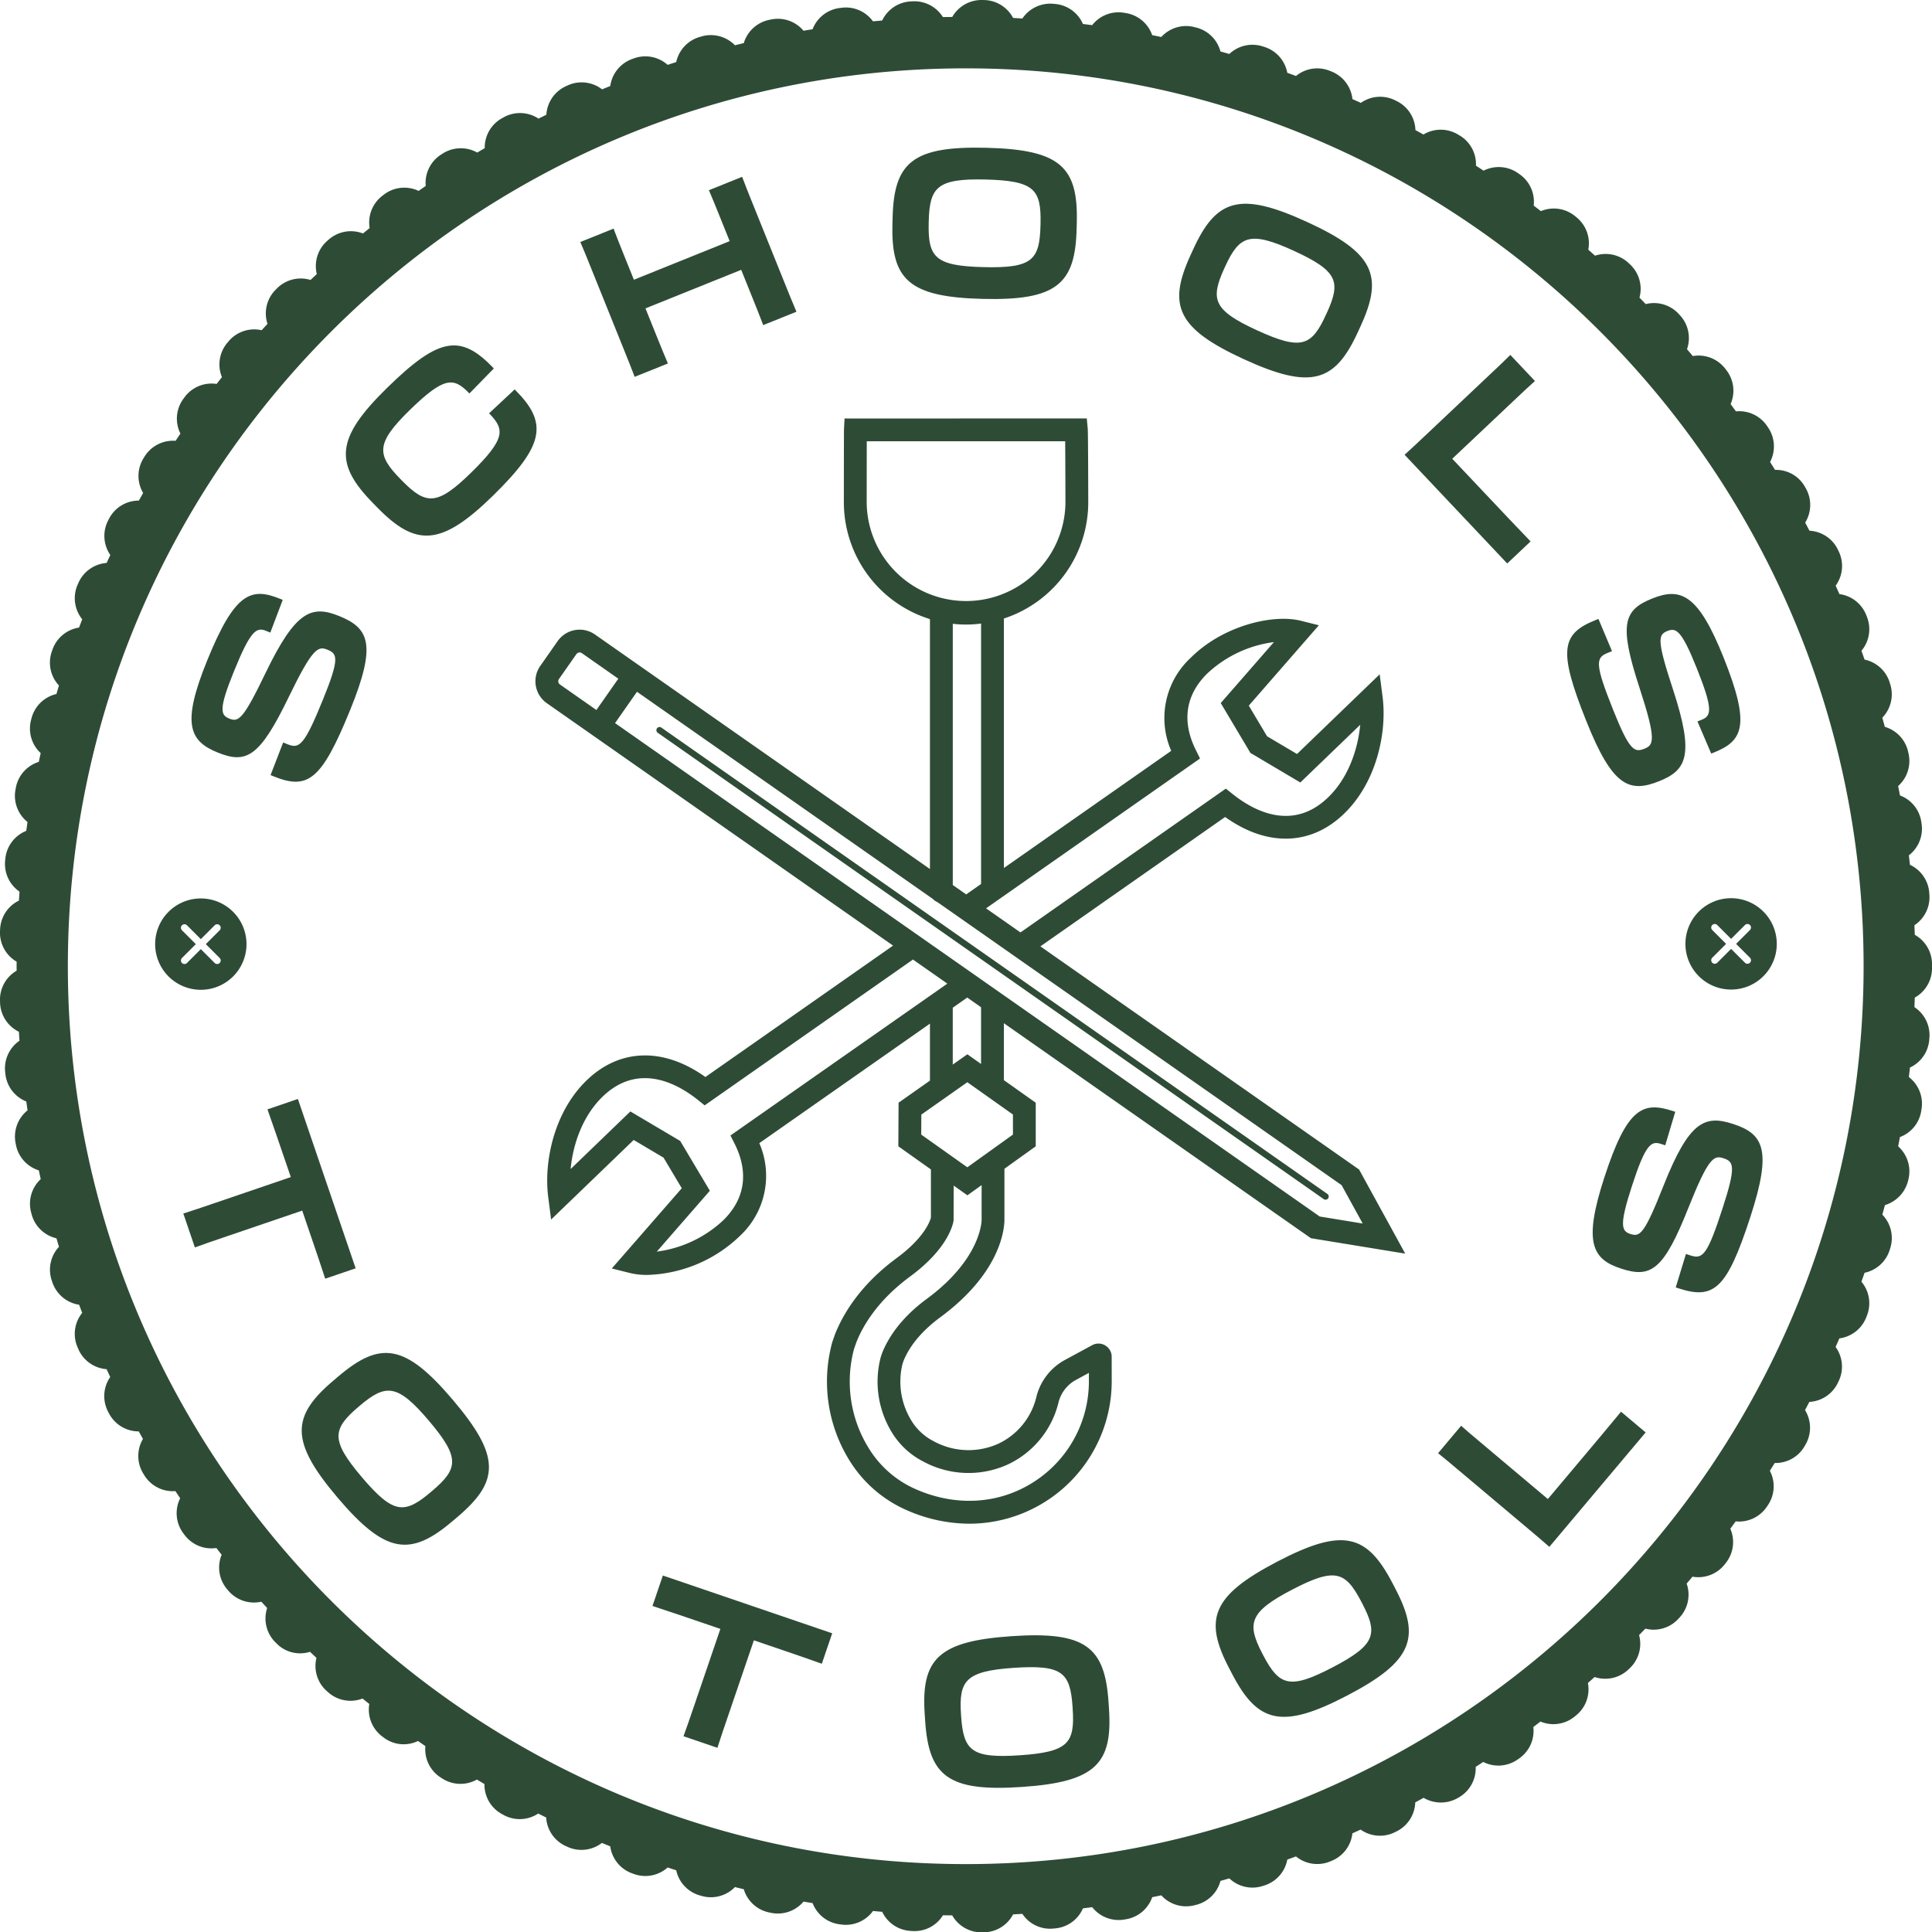 <?xml version="1.0" encoding="UTF-8"?> <svg xmlns="http://www.w3.org/2000/svg" xmlns:xlink="http://www.w3.org/1999/xlink" id="Group_145" data-name="Group 145" width="375.05" height="375.113" viewBox="0 0 375.05 375.113"><defs><clipPath id="clip-path"><rect id="Rectangle_110" data-name="Rectangle 110" width="375.05" height="375.113" fill="none"></rect></clipPath></defs><g id="Group_144" data-name="Group 144" clip-path="url(#clip-path)"><path id="Path_145" data-name="Path 145" d="M43.094,198.2a8.867,8.867,0,1,0,8.867,8.867,8.877,8.877,0,0,0-8.867-8.867m3.659,11.558a.686.686,0,0,1-.485,1.17.674.674,0,0,1-.485-.2l-2.689-2.689-2.688,2.689a.685.685,0,1,1-.971-.968l2.69-2.691-2.69-2.69a.685.685,0,1,1,.971-.968l2.688,2.689,2.689-2.689a.685.685,0,1,1,.97.968l-2.69,2.69Z" transform="translate(-4.108 -23.789)" fill="#2e4b36"></path><path id="Path_146" data-name="Path 146" d="M380.679,198.146a8.867,8.867,0,1,0,8.867,8.867,8.877,8.877,0,0,0-8.867-8.867m3.659,11.558a.685.685,0,0,1-.485,1.17.674.674,0,0,1-.485-.2l-2.689-2.689-2.688,2.689a.685.685,0,1,1-.971-.968l2.69-2.691-2.69-2.69a.685.685,0,1,1,.971-.968l2.688,2.689,2.689-2.689a.685.685,0,1,1,.97.968l-2.69,2.69Z" transform="translate(-44.628 -23.783)" fill="#2e4b36"></path><path id="Path_147" data-name="Path 147" d="M375.048,188.005v-.858a6.51,6.51,0,0,0-3.34-5.677q-.03-.931-.071-1.859a6.506,6.506,0,0,0,2.912-5.845l-.035-.487a6.508,6.508,0,0,0-3.746-5.4c-.066-.615-.139-1.227-.211-1.839a6.509,6.509,0,0,0,2.474-6.1l-.062-.417a6.462,6.462,0,0,0-4.139-5.107c-.112-.612-.234-1.22-.351-1.829a6.508,6.508,0,0,0,2.035-6.214l-.11-.491a6.5,6.5,0,0,0-4.518-4.785c-.154-.594-.32-1.183-.481-1.774a6.511,6.511,0,0,0,1.562-6.409l-.123-.407a6.506,6.506,0,0,0-4.885-4.462c-.2-.574-.4-1.142-.605-1.713a6.511,6.511,0,0,0,1.09-6.521l-.162-.415a6.513,6.513,0,0,0-5.211-4.069c-.235-.548-.479-1.092-.718-1.639a6.508,6.508,0,0,0,.6-6.625l-.161-.339a6.508,6.508,0,0,0-5.532-3.7c-.273-.526-.553-1.048-.83-1.571a6.514,6.514,0,0,0,.1-6.7l-.115-.2-.07-.121a6.41,6.41,0,0,0-5.764-3.214c-.317-.516-.641-1.028-.964-1.541a6.5,6.5,0,0,0-.39-6.692l-.187-.279a6.52,6.52,0,0,0-6.05-2.849q-.515-.711-1.035-1.418a6.509,6.509,0,0,0-.857-6.629l-.234-.3a6.516,6.516,0,0,0-6.247-2.388c-.376-.446-.751-.892-1.13-1.335a6.509,6.509,0,0,0-1.326-6.541l-.276-.3a6.511,6.511,0,0,0-6.4-1.913c-.407-.417-.81-.837-1.221-1.25a6.512,6.512,0,0,0-1.828-6.452l-.257-.244a6.505,6.505,0,0,0-6.544-1.45c-.436-.387-.869-.779-1.309-1.162a6.512,6.512,0,0,0-2.279-6.285l-.3-.244a6.506,6.506,0,0,0-6.624-.961c-.465-.356-.924-.718-1.393-1.069A6.511,6.511,0,0,0,295,33.833l-.335-.236a6.519,6.519,0,0,0-6.666-.466c-.493-.321-.981-.647-1.477-.964a6.507,6.507,0,0,0-3.206-5.891l-.3-.177a6.5,6.5,0,0,0-6.688.013c-.517-.286-1.035-.574-1.555-.854a6.507,6.507,0,0,0-3.615-5.624l-.354-.175a6.508,6.508,0,0,0-6.632.514q-.812-.372-1.629-.739a6.511,6.511,0,0,0-3.951-5.305l-.461-.187a6.5,6.5,0,0,0-6.546,1.008q-.842-.313-1.69-.618a6.511,6.511,0,0,0-4.352-4.993l-.451-.144a6.513,6.513,0,0,0-6.448,1.484c-.573-.166-1.149-.327-1.726-.488a6.509,6.509,0,0,0-4.756-4.659l-.4-.1a6.515,6.515,0,0,0-6.329,1.952q-.879-.185-1.765-.361a6.506,6.506,0,0,0-5.071-4.28l-.4-.066a6.508,6.508,0,0,0-6.184,2.408c-.595-.079-1.192-.158-1.79-.231A6.507,6.507,0,0,0,204.8.765l-.332-.03a6.55,6.55,0,0,0-6,2.857c-.6-.035-1.2-.077-1.8-.106a6.51,6.51,0,0,0-5.6-3.478L190.576,0a6.544,6.544,0,0,0-5.72,3.292c-.6.009-1.21.009-1.813.023A6.554,6.554,0,0,0,177.228.251l-.489.027a6.508,6.508,0,0,0-5.487,3.706c-.594.052-1.191.1-1.783.159a6.5,6.5,0,0,0-6.093-2.636l-.414.053a6.509,6.509,0,0,0-5.222,4.117c-.587.1-1.174.191-1.759.292a6.491,6.491,0,0,0-6.34-2.178l-.328.068a6.506,6.506,0,0,0-4.925,4.509q-.859.207-1.716.421a6.518,6.518,0,0,0-6.485-1.717l-.323.092a6.512,6.512,0,0,0-4.592,4.884c-.555.18-1.111.358-1.665.542a6.5,6.5,0,0,0-6.6-1.241l-.317.116a6.511,6.511,0,0,0-4.22,5.23c-.53.216-1.058.43-1.586.649a6.513,6.513,0,0,0-6.72-.748l-.293.135a6.506,6.506,0,0,0-3.808,5.542c-.508.251-1.016.5-1.521.757a6.514,6.514,0,0,0-6.726-.282l-.359.2a6.509,6.509,0,0,0-3.358,5.81c-.485.286-.971.569-1.453.86a6.522,6.522,0,0,0-6.763.224l-.289.187A6.511,6.511,0,0,0,82.644,36.1c-.461.319-.924.634-1.382.958a6.5,6.5,0,0,0-6.741.721l-.26.2a6.513,6.513,0,0,0-2.5,6.293c-.433.35-.873.7-1.3,1.05a6.512,6.512,0,0,0-6.667,1.2l-.266.232A6.515,6.515,0,0,0,61.5,53.208c-.407.381-.816.757-1.219,1.141a6.5,6.5,0,0,0-6.551,1.671l-.288.293a6.508,6.508,0,0,0-1.516,6.562c-.377.409-.755.817-1.127,1.229a6.508,6.508,0,0,0-6.42,2.148l-.252.3a6.506,6.506,0,0,0-1.044,6.665q-.521.656-1.034,1.316a6.5,6.5,0,0,0-6.239,2.6l-.242.332a6.508,6.508,0,0,0-.547,6.71c-.315.463-.623.93-.934,1.4A6.513,6.513,0,0,0,28.08,88.6l-.237.385a6.508,6.508,0,0,0-.055,6.716c-.281.489-.554.985-.831,1.476a6.5,6.5,0,0,0-5.762,3.464l-.208.4a6.512,6.512,0,0,0,.432,6.7c-.246.511-.479,1.03-.721,1.543a6.511,6.511,0,0,0-5.479,3.879l-.177.407a6.51,6.51,0,0,0,.92,6.649c-.211.534-.408,1.074-.613,1.609a6.507,6.507,0,0,0-5.17,4.3l-.134.39a6.5,6.5,0,0,0,1.4,6.558c-.171.546-.326,1.1-.491,1.648a6.5,6.5,0,0,0-4.819,4.639l-.119.452A6.507,6.507,0,0,0,7.9,146.2c-.129.564-.246,1.133-.37,1.7a6.49,6.49,0,0,0-4.446,4.972L3,153.316a6.51,6.51,0,0,0,2.341,6.253c-.087.572-.159,1.148-.242,1.721A6.506,6.506,0,0,0,1.045,166.6L1,167.049a6.507,6.507,0,0,0,2.793,6.041c-.045.577-.078,1.158-.117,1.737A6.506,6.506,0,0,0,.02,180.4L0,180.846a6.5,6.5,0,0,0,3.231,5.84c0,.29-.011.579-.011.87s.009.583.011.876A6.506,6.506,0,0,0,0,194.272l.015.408a6.5,6.5,0,0,0,3.653,5.608c.039.581.074,1.162.118,1.741A6.508,6.508,0,0,0,1,208.078l.048.438a6.507,6.507,0,0,0,4.06,5.312c.082.573.154,1.149.241,1.72a6.506,6.506,0,0,0-2.34,6.251l.074.4a6.5,6.5,0,0,0,4.453,5c.125.568.241,1.139.371,1.7a6.505,6.505,0,0,0-1.888,6.379l.124.468a6.5,6.5,0,0,0,4.816,4.638c.165.55.321,1.1.491,1.651a6.512,6.512,0,0,0-1.4,6.549l.137.4a6.51,6.51,0,0,0,5.172,4.3c.2.524.394,1.052.6,1.574a6.505,6.505,0,0,0-.921,6.645l.162.376a6.5,6.5,0,0,0,5.49,3.911c.238.506.467,1.016.711,1.52a6.506,6.506,0,0,0-.45,6.672l.221.425a6.513,6.513,0,0,0,5.761,3.465c.275.485.542.974.819,1.456a6.509,6.509,0,0,0,.038,6.693l.253.41a6.511,6.511,0,0,0,6.008,3.03c.308.463.614.928.926,1.388a6.509,6.509,0,0,0,.591,6.774l.2.267A6.51,6.51,0,0,0,42,300.507q.512.657,1.028,1.31a6.511,6.511,0,0,0,1.059,6.692l.246.29a6.514,6.514,0,0,0,6.405,2.131c.371.413.748.821,1.123,1.23a6.51,6.51,0,0,0,1.572,6.622l.173.175.078.078a6.418,6.418,0,0,0,6.5,1.624c.414.4.833.784,1.25,1.176a6.5,6.5,0,0,0,1.995,6.436l.333.293a6.513,6.513,0,0,0,6.618,1.165c.432.358.876.7,1.311,1.057a6.508,6.508,0,0,0,2.518,6.309l.308.234a6.4,6.4,0,0,0,6.626.64c.474.336.957.663,1.434.994a6.506,6.506,0,0,0,2.911,6.054l.4.259a6.51,6.51,0,0,0,6.687.179c.487.294.979.58,1.469.869a6.5,6.5,0,0,0,3.375,5.82l.361.2a6.509,6.509,0,0,0,6.7-.29c.513.26,1.029.514,1.544.769a6.509,6.509,0,0,0,3.758,5.522l.439.2a6.509,6.509,0,0,0,6.624-.788c.538.224,1.077.443,1.617.662a6.508,6.508,0,0,0,4.231,5.237l.387.141a6.51,6.51,0,0,0,6.528-1.271q.826.275,1.661.54a6.505,6.505,0,0,0,4.53,4.866l.458.13a6.493,6.493,0,0,0,6.416-1.735c.569.143,1.142.282,1.713.419a6.509,6.509,0,0,0,4.932,4.511l.4.08a6.511,6.511,0,0,0,6.265-2.191c.586.1,1.172.2,1.76.292a6.5,6.5,0,0,0,5.227,4.115l.4.053a6.511,6.511,0,0,0,6.1-2.634c.595.058,1.191.106,1.786.159a6.512,6.512,0,0,0,5.564,3.711l.332.018a6.461,6.461,0,0,0,5.9-3.059c.6.014,1.2.014,1.8.023a6.508,6.508,0,0,0,5.644,3.293c.053,0,.106,0,.158,0l.411-.008a6.51,6.51,0,0,0,5.6-3.477c.6-.03,1.2-.07,1.8-.106a6.44,6.44,0,0,0,5.932,2.861l.486-.043a6.5,6.5,0,0,0,5.346-3.883c.6-.073,1.195-.152,1.792-.231a6.539,6.539,0,0,0,6.175,2.41l.412-.07a6.505,6.505,0,0,0,5.065-4.278q.886-.176,1.765-.36a6.489,6.489,0,0,0,6.411,1.932l.317-.077a6.507,6.507,0,0,0,4.756-4.657c.577-.161,1.154-.322,1.727-.488a6.507,6.507,0,0,0,6.516,1.462l.333-.107a6.5,6.5,0,0,0,4.4-5.006q.841-.3,1.678-.613a6.518,6.518,0,0,0,6.624.979l.315-.129a6.512,6.512,0,0,0,4.018-5.331q.8-.359,1.6-.726a6.506,6.506,0,0,0,6.652.507l.366-.183a6.508,6.508,0,0,0,3.584-5.606c.542-.292,1.082-.59,1.621-.889a6.611,6.611,0,0,0,6.736-.017l.241-.143a6.51,6.51,0,0,0,3.134-5.847c.491-.313.976-.634,1.463-.953a6.507,6.507,0,0,0,6.634-.444l.37-.257a6.511,6.511,0,0,0,2.724-6.084c.466-.348.922-.707,1.385-1.059a6.5,6.5,0,0,0,6.628-.961l.318-.26a6.508,6.508,0,0,0,2.263-6.265c.438-.382.869-.773,1.3-1.158a6.511,6.511,0,0,0,6.507-1.411l.34-.32a6.508,6.508,0,0,0,1.788-6.41c.41-.413.814-.832,1.221-1.25a6.51,6.51,0,0,0,6.409-1.912l.277-.3a6.514,6.514,0,0,0,1.328-6.536c.379-.444.755-.891,1.132-1.339a6.51,6.51,0,0,0,6.251-2.387l.236-.3a6.509,6.509,0,0,0,.857-6.625q.525-.71,1.041-1.426a6.506,6.506,0,0,0,6.054-2.848l.23-.341a6.51,6.51,0,0,0,.351-6.631c.316-.5.632-1,.942-1.509a6.513,6.513,0,0,0,5.831-3.317l.168-.295a6.511,6.511,0,0,0-.115-6.66c.282-.53.565-1.059.84-1.591a6.514,6.514,0,0,0,5.532-3.7l.165-.342a6.507,6.507,0,0,0-.6-6.624c.243-.553.49-1.106.729-1.663a6.514,6.514,0,0,0,5.209-4.058l.164-.419a6.511,6.511,0,0,0-1.088-6.527c.2-.578.414-1.153.611-1.734a6.508,6.508,0,0,0,4.875-4.428l.131-.429a6.508,6.508,0,0,0-1.558-6.424c.167-.618.341-1.233.5-1.852a6.62,6.62,0,0,0,4.527-4.843l.068-.3a6.51,6.51,0,0,0-2.024-6.267c.115-.6.236-1.2.346-1.8a6.491,6.491,0,0,0,4.141-5.111l.065-.432a6.512,6.512,0,0,0-2.473-6.11c.071-.613.145-1.226.21-1.841a6.51,6.51,0,0,0,3.746-5.4l.034-.447a6.508,6.508,0,0,0-2.911-5.884q.04-.924.071-1.851a6.512,6.512,0,0,0,3.34-5.641m-13.278-.449c0,96.11-78.193,174.3-174.3,174.3s-174.3-78.192-174.3-174.3,78.192-174.3,174.3-174.3,174.3,78.192,174.3,174.3" transform="translate(0 0)" fill="#2e4b36"></path><path id="Path_148" data-name="Path 148" d="M61.491,257.7l-1.2-3.5c-.98-2.872-2.406-7.051-3.332-9.649l5.669-1.934,11.131,32.637-5.669,1.933c-.868-2.662-1.745-5.233-2.254-6.725l-2.213-6.492-14.845,5.061c-2.91.994-4.14,1.413-5.993,2.086l-2.16-6.34c1.766-.56,3.295-1.081,6.017-2.009Z" transform="translate(-4.877 -29.12)" fill="#2e4b36"></path><path id="Path_149" data-name="Path 149" d="M61.491,257.7l-1.2-3.5c-.98-2.872-2.406-7.051-3.332-9.649l5.669-1.934,11.131,32.637-5.669,1.933c-.868-2.662-1.745-5.233-2.254-6.725l-2.213-6.492-14.845,5.061c-2.91.994-4.14,1.413-5.993,2.086l-2.16-6.34c1.766-.56,3.295-1.081,6.017-2.009Z" transform="translate(-4.877 -29.12)" fill="none" stroke="#2e4b36" stroke-miterlimit="10" stroke-width="0.25"></path><path id="Path_150" data-name="Path 150" d="M72.774,303.973l.961-.816c8.113-6.889,12.826-6.392,22.086,4.519,9.286,10.939,9.012,15.671.9,22.557l-.963.816c-8.083,6.865-12.828,6.392-22.113-4.548-9.261-10.909-8.956-15.666-.87-22.528m18.955,21.6.24-.2c5.2-4.413,5.493-6.626-.656-13.869-6.1-7.182-8.444-7.206-13.552-2.87l-.241.205c-5.2,4.411-5.465,6.655.632,13.838,6.147,7.243,8.377,7.313,13.577,2.9" transform="translate(-8.006 -35.841)" fill="#2e4b36"></path><path id="Path_151" data-name="Path 151" d="M72.774,303.973l.961-.816c8.113-6.889,12.826-6.392,22.086,4.519,9.286,10.939,9.012,15.671.9,22.557l-.963.816c-8.083,6.865-12.828,6.392-22.113-4.548C64.383,315.592,64.688,310.835,72.774,303.973Zm18.955,21.6.24-.2c5.2-4.413,5.493-6.626-.656-13.869-6.1-7.182-8.444-7.206-13.552-2.87l-.241.205c-5.2,4.411-5.465,6.655.632,13.838C84.3,329.917,86.53,329.988,91.729,325.575Z" transform="translate(-8.006 -35.841)" fill="none" stroke="#2e4b36" stroke-miterlimit="10" stroke-width="0.25"></path><path id="Path_152" data-name="Path 152" d="M157.3,357.874l-3.507-1.2c-2.87-.979-7.049-2.4-9.671-3.257l1.933-5.671,32.637,11.135-1.934,5.671c-2.636-.943-5.209-1.821-6.7-2.33l-6.49-2.213L158.5,374.856c-.993,2.908-1.414,4.14-2.012,6.018l-6.341-2.164c.635-1.74,1.155-3.269,2.086-5.991Z" transform="translate(-17.299 -41.739)" fill="#2e4b36"></path><path id="Path_153" data-name="Path 153" d="M157.3,357.874l-3.507-1.2c-2.87-.979-7.049-2.4-9.671-3.257l1.933-5.671,32.637,11.135-1.934,5.671c-2.636-.943-5.209-1.821-6.7-2.33l-6.49-2.213L158.5,374.856c-.993,2.908-1.414,4.14-2.012,6.018l-6.341-2.164c.635-1.74,1.155-3.269,2.086-5.991Z" transform="translate(-17.299 -41.739)" fill="none" stroke="#2e4b36" stroke-miterlimit="10" stroke-width="0.25"></path><path id="Path_154" data-name="Path 154" d="M204.211,377.4l-.085-1.258c-.719-10.618,2.483-14.113,16.759-15.077,14.316-.969,17.958,2.064,18.676,12.682l.084,1.258c.715,10.581-2.483,14.115-16.8,15.082-14.276.965-17.921-2.108-18.635-12.687m28.637-2.409-.021-.314c-.46-6.8-2.065-8.354-11.543-7.715-9.4.635-10.815,2.51-10.363,9.195l.02.314c.46,6.8,2.108,8.351,11.5,7.716,9.48-.64,10.861-2.393,10.4-9.2" transform="translate(-24.489 -43.317)" fill="#2e4b36"></path><path id="Path_155" data-name="Path 155" d="M204.211,377.4l-.085-1.258c-.719-10.618,2.483-14.113,16.759-15.077,14.316-.969,17.958,2.064,18.676,12.682l.084,1.258c.715,10.581-2.483,14.115-16.8,15.082C208.57,391.055,204.925,387.982,204.211,377.4Zm28.637-2.409-.021-.314c-.46-6.8-2.065-8.354-11.543-7.715-9.4.635-10.815,2.51-10.363,9.195l.02.314c.46,6.8,2.108,8.351,11.5,7.716C231.925,383.55,233.307,381.8,232.847,374.993Z" transform="translate(-24.489 -43.317)" fill="none" stroke="#2e4b36" stroke-miterlimit="10" stroke-width="0.25"></path><path id="Path_156" data-name="Path 156" d="M271.514,365.716l-.585-1.118c-4.923-9.431-3.4-13.916,9.281-20.537,12.715-6.635,17.266-5.324,22.19,4.107l.583,1.118c4.9,9.4,3.4,13.916-9.317,20.553-12.677,6.619-17.248,5.273-22.152-4.123M296.756,352l-.146-.277c-3.155-6.044-5.248-6.818-13.666-2.423-8.348,4.357-8.889,6.64-5.789,12.578l.146.279c3.155,6.044,5.283,6.8,13.631,2.441,8.418-4.394,8.978-6.556,5.825-12.6" transform="translate(-32.207 -40.8)" fill="#2e4b36"></path><path id="Path_157" data-name="Path 157" d="M271.514,365.716l-.585-1.118c-4.923-9.431-3.4-13.916,9.281-20.537,12.715-6.635,17.266-5.324,22.19,4.107l.583,1.118c4.9,9.4,3.4,13.916-9.317,20.553C280.989,376.458,276.418,375.112,271.514,365.716ZM296.756,352l-.146-.277c-3.155-6.044-5.248-6.818-13.666-2.423-8.348,4.357-8.889,6.64-5.789,12.578l.146.279c3.155,6.044,5.283,6.8,13.631,2.441C299.35,360.207,299.91,358.045,296.756,352Z" transform="translate(-32.207 -40.8)" fill="none" stroke="#2e4b36" stroke-miterlimit="10" stroke-width="0.25"></path><path id="Path_158" data-name="Path 158" d="M338.858,337.51c-1.362-1.2-2.659-2.29-4.74-4.039L321.3,322.683c-1.565-1.318-2.683-2.258-3.854-3.193l4.313-5.128c1.122,1,2.268,1.96,3.807,3.253l13.028,10.965,5.382-6.395c2.892-3.438,6.827-8.112,8.827-10.552l4.584,3.859Z" transform="translate(-38.102 -37.405)" fill="#2e4b36"></path><path id="Path_159" data-name="Path 159" d="M338.858,337.51c-1.362-1.2-2.659-2.29-4.74-4.039L321.3,322.683c-1.565-1.318-2.683-2.258-3.854-3.193l4.313-5.128c1.122,1,2.268,1.96,3.807,3.253l13.028,10.965,5.382-6.395c2.892-3.438,6.827-8.112,8.827-10.552l4.584,3.859Z" transform="translate(-38.102 -37.405)" fill="none" stroke="#2e4b36" stroke-miterlimit="10" stroke-width="0.25"></path><path id="Path_160" data-name="Path 160" d="M368.058,279.315l-.412-.135,1.908-6.257.788.257c2.511.817,3.45-.287,6.384-9.318,2.631-8.093,2.173-9.109.077-9.793l-.075-.024c-1.949-.634-3.065.123-6.857,9.622-4.84,12.218-7.259,13.669-12.918,11.83-5.545-1.8-7.313-4.9-3.208-17.53,4.433-13.638,7.467-14.683,13.161-12.83l.337.109-1.872,6.267-.75-.244c-2.06-.667-3.174.336-5.769,8.316-2.447,7.532-2.076,8.813-.2,9.421,1.984.646,2.863-.021,6.631-9.567,4.927-12.36,7.882-13.553,13.278-11.8,5.808,1.888,7.549,4.815,3.324,17.819-4.592,14.125-7.043,16.061-13.825,13.858" transform="translate(-42.189 -29.339)" fill="#2e4b36"></path><path id="Path_161" data-name="Path 161" d="M368.058,279.315l-.412-.135,1.908-6.257.788.257c2.511.817,3.45-.287,6.384-9.318,2.631-8.093,2.173-9.109.077-9.793l-.075-.024c-1.949-.634-3.065.123-6.857,9.622-4.84,12.218-7.259,13.669-12.918,11.83-5.545-1.8-7.313-4.9-3.208-17.53,4.433-13.638,7.467-14.683,13.161-12.83l.337.109-1.872,6.267-.75-.244c-2.06-.667-3.174.336-5.769,8.316-2.447,7.532-2.076,8.813-.2,9.421,1.984.646,2.863-.021,6.631-9.567,4.927-12.36,7.882-13.553,13.278-11.8,5.808,1.888,7.549,4.815,3.324,17.819C377.291,279.582,374.84,281.518,368.058,279.315Z" transform="translate(-42.189 -29.339)" fill="none" stroke="#2e4b36" stroke-miterlimit="10" stroke-width="0.25"></path><path id="Path_162" data-name="Path 162" d="M58.172,166.305l-.4-.164,2.355-6.1.766.311c2.445.994,3.461-.039,7.039-8.836,3.206-7.883,2.824-8.932.781-9.762l-.073-.029c-1.9-.773-3.065-.1-7.53,9.1-5.71,11.84-8.228,13.117-13.739,10.875-5.4-2.2-6.942-5.42-1.939-17.718,5.4-13.288,8.5-14.109,14.052-11.851l.328.131-2.32,6.119-.73-.3c-2.005-.814-3.189.106-6.352,7.88-2.984,7.337-2.706,8.64-.881,9.384,1.935.786,2.859.186,7.3-9.07,5.805-11.972,8.84-12.951,14.1-10.811,5.657,2.3,7.184,5.347,2.034,18.011-5.6,13.758-8.183,15.516-14.789,12.828" transform="translate(-5.088 -15.743)" fill="#2e4b36"></path><path id="Path_163" data-name="Path 163" d="M58.172,166.305l-.4-.164,2.355-6.1.766.311c2.445.994,3.461-.039,7.039-8.836,3.206-7.883,2.824-8.932.781-9.762l-.073-.029c-1.9-.773-3.065-.1-7.53,9.1-5.71,11.84-8.228,13.117-13.739,10.875-5.4-2.2-6.942-5.42-1.939-17.718,5.4-13.288,8.5-14.109,14.052-11.851l.328.131-2.32,6.119-.73-.3c-2.005-.814-3.189.106-6.352,7.88-2.984,7.337-2.706,8.64-.881,9.384,1.935.786,2.859.186,7.3-9.07,5.805-11.972,8.84-12.951,14.1-10.811,5.657,2.3,7.184,5.347,2.034,18.011C67.365,167.235,64.778,168.992,58.172,166.305Z" transform="translate(-5.088 -15.743)" fill="none" stroke="#2e4b36" stroke-miterlimit="10" stroke-width="0.25"></path><path id="Path_164" data-name="Path 164" d="M82.524,107.611l-.882-.9C74.2,99.1,74.392,94.337,84.451,84.5c10.087-9.868,14.161-10.326,20.417-3.816L100.3,85.367c-3.032-3.1-4.9-3.313-11.716,3.354-6.65,6.507-6.424,8.768-1.737,13.556l.221.224c4.768,4.879,7,5.013,13.646-1.491,6.789-6.646,6.56-8.516,3.583-11.613l4.789-4.464c6.257,6.286,5.821,10.461-4.294,20.358-10.059,9.839-14.853,9.9-22.269,2.319" transform="translate(-9.174 -9.163)" fill="#2e4b36"></path><path id="Path_165" data-name="Path 165" d="M82.524,107.611l-.882-.9C74.2,99.1,74.392,94.337,84.451,84.5c10.087-9.868,14.161-10.326,20.417-3.816L100.3,85.367c-3.032-3.1-4.9-3.313-11.716,3.354-6.65,6.507-6.424,8.768-1.737,13.556l.221.224c4.768,4.879,7,5.013,13.646-1.491,6.789-6.646,6.56-8.516,3.583-11.613l4.789-4.464c6.257,6.286,5.821,10.461-4.294,20.358C94.734,115.131,89.94,115.189,82.524,107.611Z" transform="translate(-9.174 -9.163)" fill="none" stroke="#2e4b36" stroke-miterlimit="10" stroke-width="0.25"></path><path id="Path_166" data-name="Path 166" d="M136.331,71.8l-6.243-15.494c-.735-1.828-1.222-3.033-1.877-4.554l6.213-2.5c.6,1.587,1.053,2.719,1.8,4.583l2.149,5.336L157.2,51.585l-2.151-5.337c-.737-1.828-1.222-3.034-1.878-4.554l6.213-2.5c.6,1.587,1.053,2.719,1.8,4.583l6.244,15.5c1.147,2.851,1.634,4.057,2.408,5.872l-6.214,2.5c-.655-1.732-1.259-3.23-2.334-5.9l-1.944-4.827L140.529,64.5l1.942,4.827c1.149,2.848,1.635,4.053,2.408,5.869l-6.213,2.5c-.654-1.732-1.258-3.23-2.334-5.9" transform="translate(-15.389 -4.704)" fill="#2e4b36"></path><path id="Path_167" data-name="Path 167" d="M136.331,71.8l-6.243-15.494c-.735-1.828-1.222-3.033-1.877-4.554l6.213-2.5c.6,1.587,1.053,2.719,1.8,4.583l2.149,5.336L157.2,51.585l-2.151-5.337c-.737-1.828-1.222-3.034-1.878-4.554l6.213-2.5c.6,1.587,1.053,2.719,1.8,4.583l6.244,15.5c1.147,2.851,1.634,4.057,2.408,5.872l-6.214,2.5c-.655-1.732-1.259-3.23-2.334-5.9l-1.944-4.827L140.529,64.5l1.942,4.827c1.149,2.848,1.635,4.053,2.408,5.869l-6.213,2.5C138.011,75.968,137.407,74.471,136.331,71.8Z" transform="translate(-15.389 -4.704)" fill="none" stroke="#2e4b36" stroke-miterlimit="10" stroke-width="0.25"></path><path id="Path_168" data-name="Path 168" d="M197.017,47.472l.03-1.26c.264-10.642,3.772-13.826,18.078-13.473,14.344.356,17.692,3.711,17.429,14.352l-.033,1.26c-.263,10.6-3.772,13.825-18.117,13.473-14.3-.356-17.65-3.75-17.387-14.352m28.739.238.008-.314c.168-6.818-1.287-8.508-10.784-8.746-9.419-.231-11,1.5-11.167,8.2l-.007.314c-.169,6.818,1.326,8.512,10.746,8.743,9.5.238,11.034-1.382,11.2-8.2" transform="translate(-23.646 -3.926)" fill="#2e4b36"></path><path id="Path_169" data-name="Path 169" d="M197.017,47.472l.03-1.26c.264-10.642,3.772-13.826,18.078-13.473,14.344.356,17.692,3.711,17.429,14.352l-.033,1.26c-.263,10.6-3.772,13.825-18.117,13.473C200.1,61.468,196.754,58.075,197.017,47.472Zm28.739.238.008-.314c.168-6.818-1.287-8.508-10.784-8.746-9.419-.231-11,1.5-11.167,8.2l-.007.314c-.169,6.818,1.326,8.512,10.746,8.743C224.049,56.147,225.586,54.527,225.756,47.709Z" transform="translate(-23.646 -3.926)" fill="none" stroke="#2e4b36" stroke-miterlimit="10" stroke-width="0.25"></path><path id="Path_170" data-name="Path 170" d="M262.466,55l.524-1.145c4.435-9.67,8.914-11.215,21.917-5.25,13.036,5.978,14.788,10.378,10.354,20.05l-.524,1.145c-4.42,9.634-8.916,11.215-21.952,5.238-13-5.965-14.737-10.4-10.319-20.038m26.307,11.545.131-.285c2.841-6.2,2.169-8.326-6.462-12.284-8.559-3.926-10.7-2.957-13.487,3.134l-.133.285c-2.842,6.2-2.134,8.342,6.426,12.267,8.631,3.958,10.682,3.079,13.524-3.117" transform="translate(-31.241 -5.411)" fill="#2e4b36"></path><path id="Path_171" data-name="Path 171" d="M262.466,55l.524-1.145c4.435-9.67,8.914-11.215,21.917-5.25,13.036,5.978,14.788,10.378,10.354,20.05l-.524,1.145c-4.42,9.634-8.916,11.215-21.952,5.238C259.782,69.069,258.048,64.634,262.466,55Zm26.307,11.545.131-.285c2.841-6.2,2.169-8.326-6.462-12.284-8.559-3.926-10.7-2.957-13.487,3.134l-.133.285c-2.842,6.2-2.134,8.342,6.426,12.267C283.879,73.616,285.931,72.737,288.773,66.541Z" transform="translate(-31.241 -5.411)" fill="none" stroke="#2e4b36" stroke-miterlimit="10" stroke-width="0.25"></path><path id="Path_172" data-name="Path 172" d="M310.06,97.714c1.346-1.215,2.577-2.379,4.554-4.246l12.181-11.5c1.49-1.408,2.55-2.4,3.613-3.464l4.6,4.872c-1.117,1-2.205,2.027-3.666,3.409L318.96,98.474l5.735,6.074c3.083,3.268,7.278,7.71,9.468,9.974l-4.353,4.111Z" transform="translate(-37.216 -9.423)" fill="#2e4b36"></path><path id="Path_173" data-name="Path 173" d="M310.06,97.714c1.346-1.215,2.577-2.379,4.554-4.246l12.181-11.5c1.49-1.408,2.55-2.4,3.613-3.464l4.6,4.872c-1.117,1-2.205,2.027-3.666,3.409L318.96,98.474l5.735,6.074c3.083,3.268,7.278,7.71,9.468,9.974l-4.353,4.111Z" transform="translate(-37.216 -9.423)" fill="none" stroke="#2e4b36" stroke-miterlimit="10" stroke-width="0.25"></path><path id="Path_174" data-name="Path 174" d="M351.342,136.216l.4-.16,2.537,6.026-.768.311c-2.452.979-2.467,2.428,1.056,11.244,3.157,7.9,4.16,8.393,6.209,7.572l.072-.029c1.9-.76,2.277-2.056-.888-11.779-4.1-12.489-3.169-15.15,2.355-17.36,5.414-2.162,8.758-.911,13.685,11.42,5.319,13.316,3.657,16.058-1.9,18.281l-.328.131L371.2,155.86l.731-.292c2.013-.805,2.225-2.29-.889-10.083-2.938-7.354-4.043-8.1-5.873-7.37-1.939.776-2.187,1.85,1.028,11.6,4.123,12.649,2.614,15.461-2.654,17.565-5.672,2.264-8.883,1.129-13.955-11.565-5.512-13.79-4.866-16.85,1.755-19.5" transform="translate(-41.514 -15.745)" fill="#2e4b36"></path><path id="Path_175" data-name="Path 175" d="M351.342,136.216l.4-.16,2.537,6.026-.768.311c-2.452.979-2.467,2.428,1.056,11.244,3.157,7.9,4.16,8.393,6.209,7.572l.072-.029c1.9-.76,2.277-2.056-.888-11.779-4.1-12.489-3.169-15.15,2.355-17.36,5.414-2.162,8.758-.911,13.685,11.42,5.319,13.316,3.657,16.058-1.9,18.281l-.328.131L371.2,155.86l.731-.292c2.013-.805,2.225-2.29-.889-10.083-2.938-7.354-4.043-8.1-5.873-7.37-1.939.776-2.187,1.85,1.028,11.6,4.123,12.649,2.614,15.461-2.654,17.565-5.672,2.264-8.883,1.129-13.955-11.565C344.075,141.922,344.721,138.862,351.342,136.216Z" transform="translate(-41.514 -15.745)" fill="none" stroke="#2e4b36" stroke-miterlimit="10" stroke-width="0.25"></path><path id="Path_176" data-name="Path 176" d="M278.01,238.115l-61.872-43.322,35.869-25.116c8.229,5.887,16.862,5.6,23.34-.883,6.189-6.191,8.087-15.731,7.224-22.442l-.562-4.37-16.05,15.47-5.815-3.445-3.543-5.947,13.605-15.6-3.509-.878c-5.459-1.365-15.178.993-21.371,7.188a15.934,15.934,0,0,0-3.787,18.066l-32.482,22.745V131.15a23.752,23.752,0,0,0,16.378-22.544c0-.131-.023-13.449-.1-14.28l-.185-2.016-47.026.011-.106,2.1c-.022.442-.027,14.045-.027,14.181a23.76,23.76,0,0,0,16.712,22.662v48.517L129.67,134.248a5.206,5.206,0,0,0-7.232,1.278l-3.381,4.828a5.192,5.192,0,0,0,1.274,7.233l67.211,47.061-36.428,25.507c-8.213-5.865-16.83-5.575-23.3.888-6.179,6.18-8.076,15.708-7.214,22.409l.562,4.37,16.029-15.447,5.8,3.437,3.537,5.935-13.585,15.576,3.508.878a13.956,13.956,0,0,0,3.368.375,27.022,27.022,0,0,0,17.976-7.554,15.915,15.915,0,0,0,3.783-18.028l33.125-23.2v11.061l-6.089,4.286-.048,8.463,6.336,4.5h-.013v9.351c-.166.644-1.232,3.863-6.65,7.851-7.107,5.236-10.412,10.885-11.968,14.792l-.532,1.535a29.017,29.017,0,0,0,3.457,23.142,24.632,24.632,0,0,0,10.958,9.449,30.292,30.292,0,0,0,12.216,2.645,27.672,27.672,0,0,0,27.619-27.656l-.005-4.747a2.564,2.564,0,0,0-3.787-2.254l-5.4,2.928a11.233,11.233,0,0,0-5.482,7.316,13.517,13.517,0,0,1-7.445,8.937,14.1,14.1,0,0,1-12.437-.531,10.827,10.827,0,0,1-4.57-4.415,14.375,14.375,0,0,1-1.477-10.635l.205-.59c.839-2.071,2.756-5.212,7.112-8.42,11.859-8.731,12.459-17.315,12.459-18.948v-9.887l6.079-4.36v-8.459l-6.188-4.385V209.712l59.191,41.446.415.29,18.309,2.992Zm-31.721-81.5c-1.9-3.823-3.064-9.482,2.171-14.715a23.223,23.223,0,0,1,13.017-6.172l-10.323,11.835,5.761,9.677,9.689,5.74,11.625-11.2c-.444,4.759-2.284,10.15-6.016,13.882-7.046,7.045-14.784,2.741-18.769-.454l-1.3-1.038-39.872,27.92-6.68-4.678,2.921-2.045,38.618-27.041Zm-63.866-48.013c0-.9.007-8.151.015-11.856l38.516-.008c.032,3.609.053,10.714.053,11.864a19.292,19.292,0,0,1-38.583,0m16.712,23.574a22.077,22.077,0,0,0,5.494-.051v50.554l-2.892,2.025-2.6-1.821Zm-76.575,11.286a.757.757,0,0,1,.127-.569l3.381-4.829a.77.77,0,0,1,1.064-.189l7.077,4.955-4.258,6.081-7.076-4.955a.76.76,0,0,1-.314-.493m34.272,89.744c1.892,3.815,3.053,9.461-2.168,14.679a23.194,23.194,0,0,1-12.988,6.163l10.3-11.815-5.754-9.663-9.675-5.731-11.6,11.182c.444-4.75,2.281-10.126,6-13.848,7.028-7.033,14.75-2.738,18.728.447l1.294,1.038L191.4,197.351l6.679,4.677-42.1,29.475Zm47.9,14.645c0,.308-.121,7.624-10.657,15.382-5.187,3.82-7.533,7.722-8.625,10.42l-.289.833a18.821,18.821,0,0,0,1.815,14.086,15.312,15.312,0,0,0,6.455,6.239,18.445,18.445,0,0,0,16.279.609,17.979,17.979,0,0,0,9.9-11.893,6.865,6.865,0,0,1,3.3-4.5l2.647-1.435,0,1.618a23.179,23.179,0,0,1-10.571,19.464c-6.765,4.413-15.168,4.96-23.049,1.491a20.169,20.169,0,0,1-8.975-7.725,24.535,24.535,0,0,1-3.005-19.472l.46-1.324c1.308-3.281,4.183-8.161,10.448-12.775,7.238-5.328,8.288-9.974,8.425-10.85l.018-6.79,2.664,1.89,2.76-1.981Zm6.08-16.522-8.853,6.351-8.952-6.353.022-3.876,8.932-6.287,8.852,6.273Zm-6.188-13.707-2.654-1.881-2.84,2V206.7l2.81-1.968,2.684,1.88Zm-71.051-66.171,4.258-6.081,57.458,40.233a2.181,2.181,0,0,0,.824.576l78.505,54.971,4.091,7.446-8.339-1.36Z" transform="translate(-14.177 -11.08)" fill="#2e4b36"></path><path id="Path_177" data-name="Path 177" d="M145.787,160.507a.616.616,0,1,0-.706,1.009l129.271,90.517a.624.624,0,0,0,.353.111.616.616,0,0,0,.353-1.12Z" transform="translate(-17.382 -19.252)" fill="#2e4b36"></path></g></svg> 